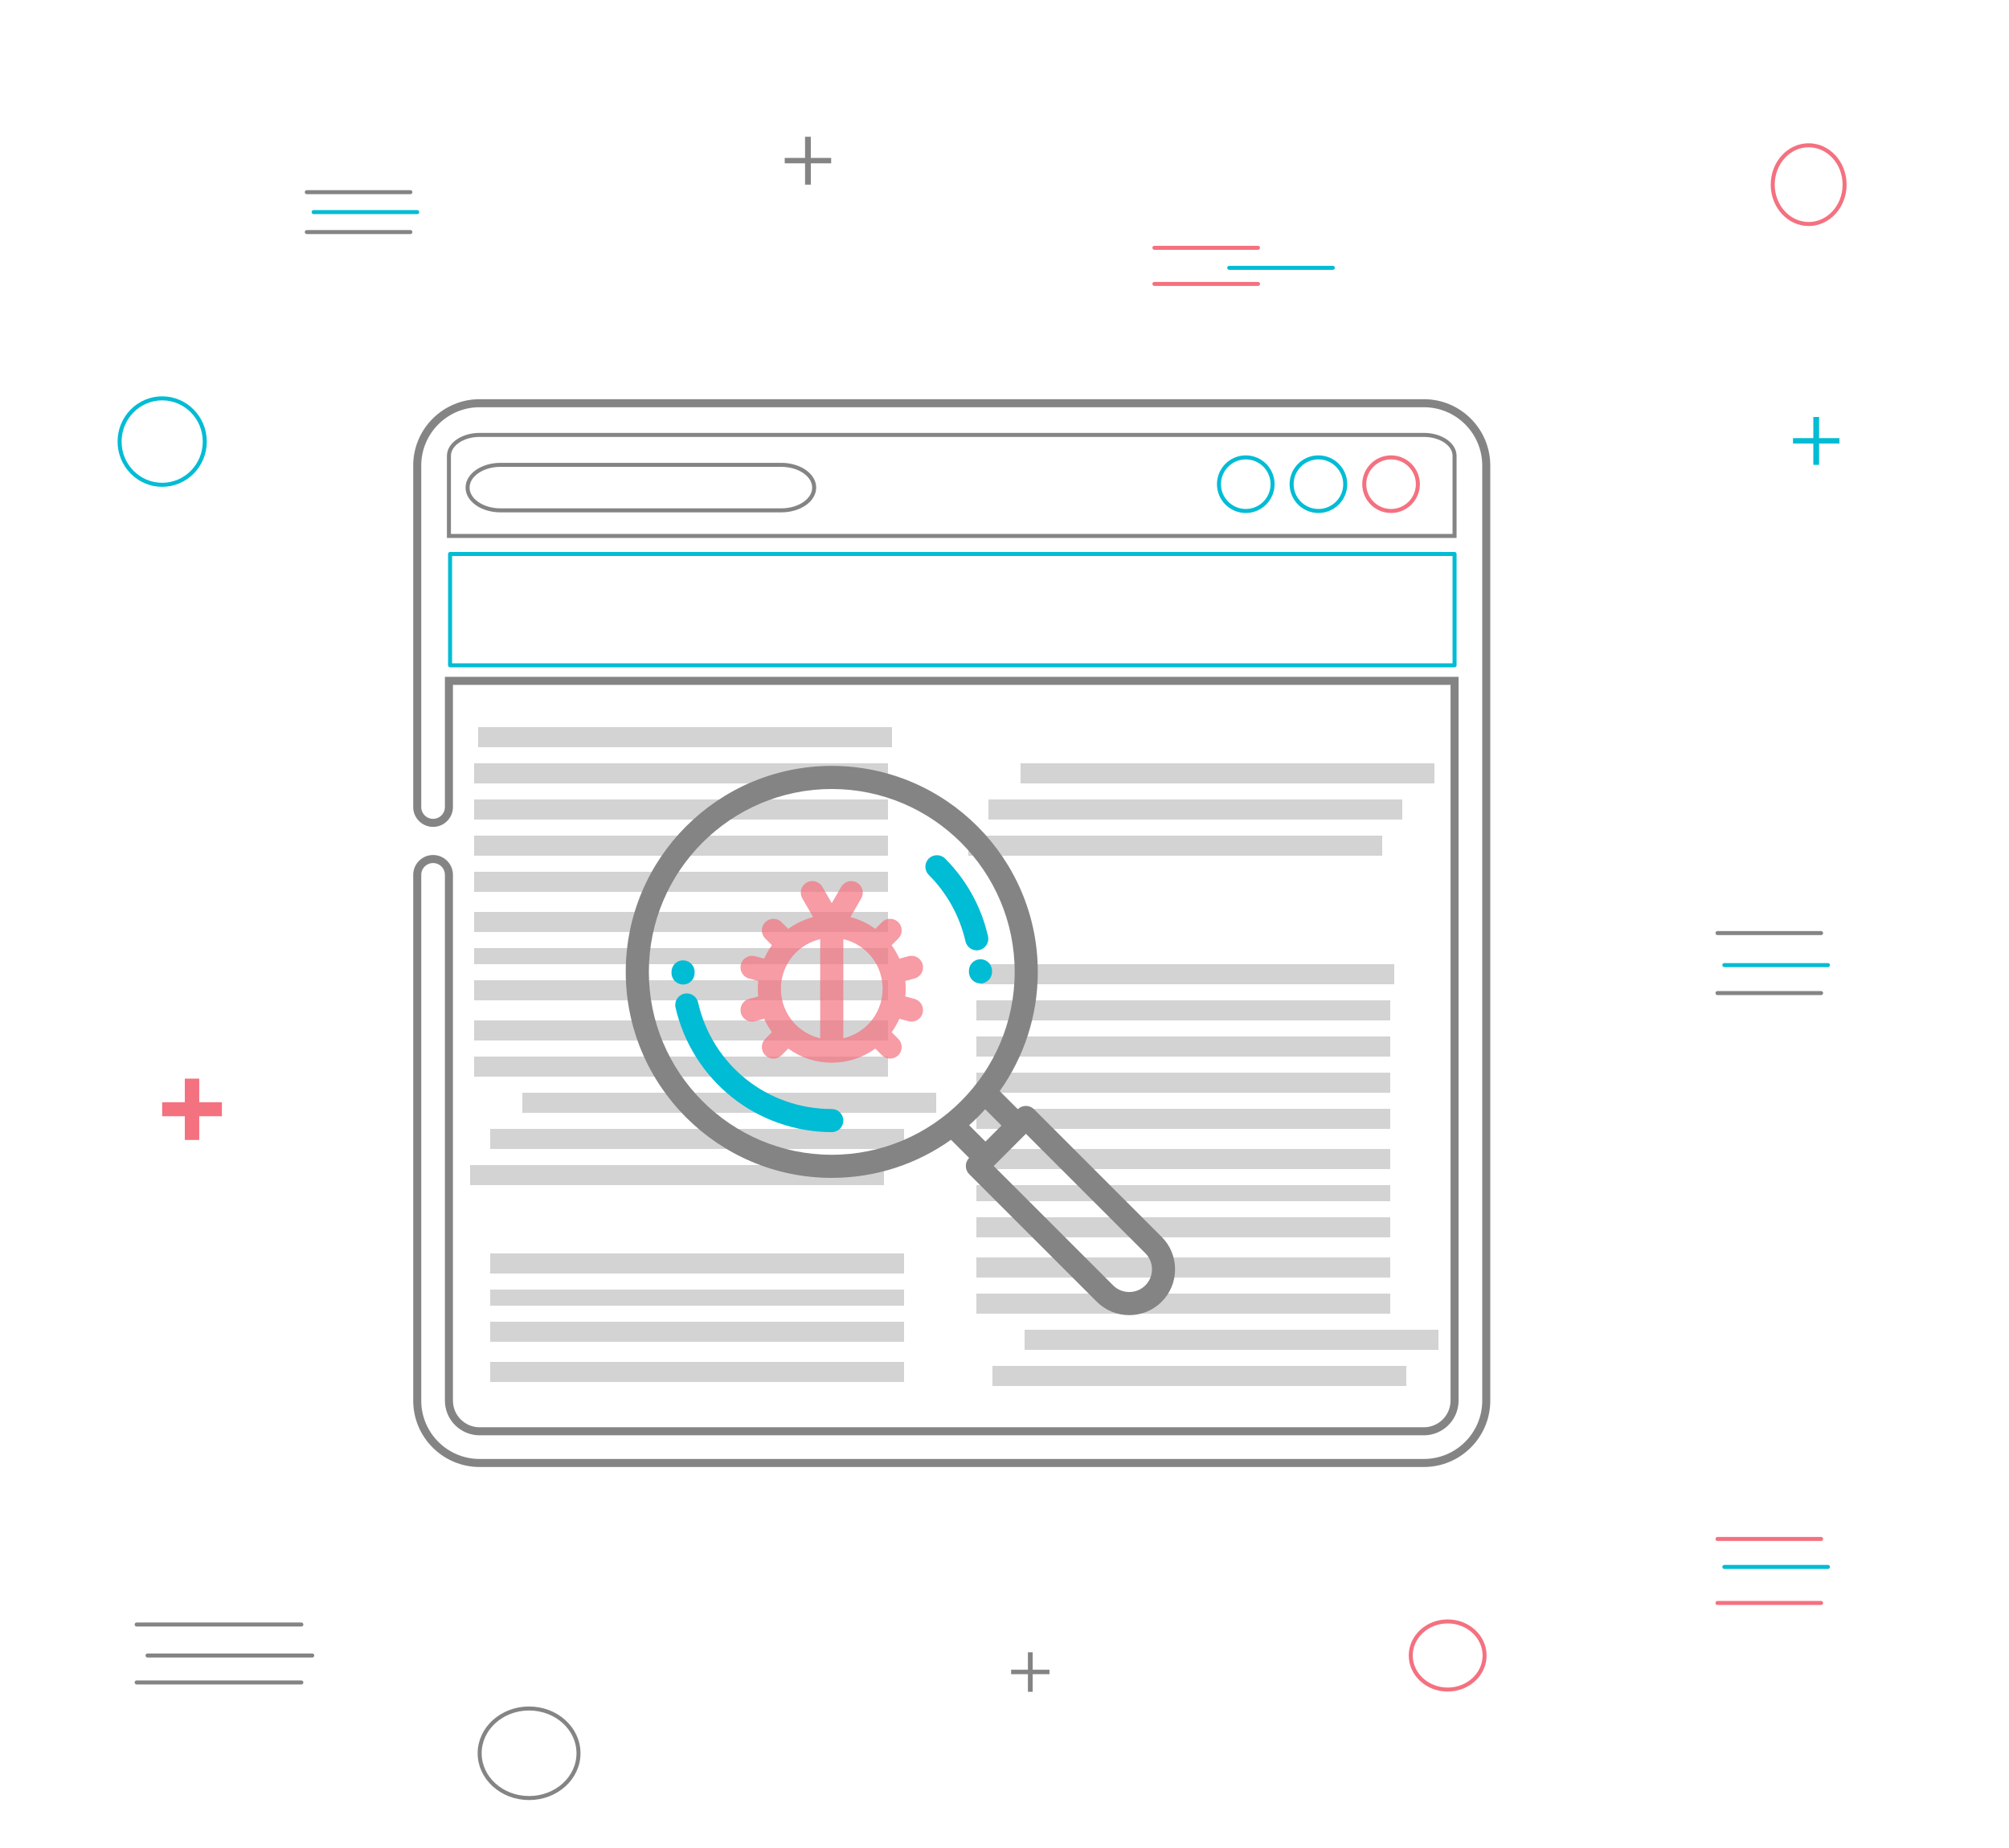 <?xml version="1.0" encoding="utf-8"?>
<!-- Generator: Adobe Illustrator 16.0.0, SVG Export Plug-In . SVG Version: 6.00 Build 0)  -->
<!DOCTYPE svg PUBLIC "-//W3C//DTD SVG 1.1//EN" "http://www.w3.org/Graphics/SVG/1.1/DTD/svg11.dtd">
<svg version="1.1" id="Layer_1" xmlns="http://www.w3.org/2000/svg" xmlns:xlink="http://www.w3.org/1999/xlink" x="0px" y="0px"
	 width="500px" height="460px" viewBox="0 0 500 460" enable-background="new 0 0 500 460" xml:space="preserve">
<g>
	
		<line fill="none" stroke="#848484" stroke-linecap="round" stroke-linejoin="round" stroke-miterlimit="10" x1="34.01" y1="404.371" x2="75" y2="404.371"/>
	
		<line fill="none" stroke="#848484" stroke-linecap="round" stroke-linejoin="round" stroke-miterlimit="10" x1="36.723" y1="412.082" x2="77.712" y2="412.082"/>
	
		<line fill="none" stroke="#848484" stroke-linecap="round" stroke-linejoin="round" stroke-miterlimit="10" x1="34.01" y1="418.792" x2="75" y2="418.792"/>
</g>
<g>
	
		<line fill="none" stroke="#848484" stroke-linecap="round" stroke-linejoin="round" stroke-miterlimit="10" x1="76.356" y1="47.836" x2="102.135" y2="47.836"/>
	
		<line fill="none" stroke="#00BCD4" stroke-linecap="round" stroke-linejoin="round" stroke-miterlimit="10" x1="78.062" y1="52.799" x2="103.84" y2="52.799"/>
	
		<line fill="none" stroke="#848484" stroke-linecap="round" stroke-linejoin="round" stroke-miterlimit="10" x1="76.356" y1="57.762" x2="102.135" y2="57.762"/>
</g>
<g>
	
		<line fill="none" stroke="#F47180" stroke-linecap="round" stroke-linejoin="round" stroke-miterlimit="10" x1="427.453" y1="383.074" x2="453.231" y2="383.074"/>
	
		<line fill="none" stroke="#00BCD4" stroke-linecap="round" stroke-linejoin="round" stroke-miterlimit="10" x1="429.159" y1="390.039" x2="454.938" y2="390.039"/>
	
		<line fill="none" stroke="#F47180" stroke-linecap="round" stroke-linejoin="round" stroke-miterlimit="10" x1="427.453" y1="399.006" x2="453.231" y2="399.006"/>
</g>
<g>
	
		<line fill="none" stroke="#848484" stroke-linecap="round" stroke-linejoin="round" stroke-miterlimit="10" x1="427.453" y1="232.262" x2="453.232" y2="232.262"/>
	
		<line fill="none" stroke="#00BCD4" stroke-linecap="round" stroke-linejoin="round" stroke-miterlimit="10" x1="429.158" y1="240.228" x2="454.938" y2="240.228"/>
	
		<line fill="none" stroke="#848484" stroke-linecap="round" stroke-linejoin="round" stroke-miterlimit="10" x1="427.453" y1="247.192" x2="453.232" y2="247.192"/>
</g>
<g>
	
		<line fill="none" stroke="#F47180" stroke-linecap="round" stroke-linejoin="round" stroke-miterlimit="10" x1="287.31" y1="61.682" x2="313.088" y2="61.682"/>
	
		<line fill="none" stroke="#00BCD4" stroke-linecap="round" stroke-linejoin="round" stroke-miterlimit="10" x1="305.933" y1="66.669" x2="331.711" y2="66.669"/>
	
		<line fill="none" stroke="#F47180" stroke-linecap="round" stroke-linejoin="round" stroke-miterlimit="10" x1="287.31" y1="70.669" x2="313.088" y2="70.669"/>
</g>
<ellipse fill="none" stroke="#F47180" stroke-linecap="round" stroke-linejoin="round" stroke-miterlimit="10" cx="450.141" cy="45.961" rx="8.945" ry="9.799"/>
<ellipse fill="none" stroke="#848484" stroke-linecap="round" stroke-linejoin="round" stroke-miterlimit="10" cx="131.677" cy="436.42" rx="12.299" ry="11.146"/>
<ellipse fill="none" stroke="#F47180" stroke-linecap="round" stroke-linejoin="round" stroke-miterlimit="10" cx="360.297" cy="412.082" rx="9.188" ry="8.48"/>
<ellipse fill="none" stroke="#00BCD4" stroke-linecap="round" stroke-linejoin="round" stroke-miterlimit="10" cx="40.363" cy="109.917" rx="10.601" ry="10.76"/>
<g>
	<path fill="#848484" d="M201.796,34.045v5.264h5.063v1.344h-5.063v5.309h-1.434v-5.309h-5.062v-1.344h5.062v-5.264H201.796z"/>
</g>
<g>
	<path fill="#00BCD4" d="M452.735,103.794v5.264h5.063v1.344h-5.063v5.309h-1.434v-5.309h-5.062v-1.344h5.062v-5.264H452.735z"/>
</g>
<g>
	<path fill="#848484" d="M257.012,411.278v4.347h4.179v1.109h-4.179v4.383h-1.184v-4.383h-4.18v-1.109h4.18v-4.347H257.012z"/>
</g>
<g>
	<path fill="#F47180" stroke="#F47180" stroke-width="2" stroke-miterlimit="10" d="M48.591,269.496v5.859h5.635v1.496h-5.635v5.909
		h-1.596v-5.909H41.36v-1.496h5.635v-5.859H48.591z"/>
</g>
<path fill="none" stroke="#848484" stroke-width="2" stroke-miterlimit="10" d="M354.386,100.367H119.354
	c-8.555,0-15.514,6.96-15.514,15.514v85c0,2.179,1.766,3.945,3.944,3.945s3.944-1.766,3.944-3.945v-31.397h250.282v179.16
	c0,4.204-3.421,7.626-7.625,7.626H119.354c-4.204,0-7.625-3.422-7.625-7.626V217.77c0-2.18-1.766-3.944-3.944-3.944
	s-3.944,1.765-3.944,3.944v130.875c0,8.555,6.959,15.515,15.514,15.515h235.031c8.555,0,15.514-6.96,15.514-15.515V182.556v-33.592
	v-33.083C369.899,107.327,362.94,100.367,354.386,100.367z"/>
<rect x="112.015" y="137.894" fill="none" stroke="#00BCD4" stroke-linecap="round" stroke-linejoin="round" stroke-miterlimit="10" width="249.996" height="27.706"/>
<path fill="none" stroke="#848484" stroke-miterlimit="10" d="M362.011,133.404H111.729v-19.932c0-2.875,3.421-5.215,7.626-5.215
	h235.031c4.205,0,7.626,2.34,7.626,5.215L362.011,133.404L362.011,133.404z"/>
<g>
	<path fill="none" stroke="#F47180" stroke-miterlimit="10" d="M346.208,113.851c-3.679,0-6.672,2.993-6.672,6.671
		c0,3.679,2.993,6.672,6.672,6.672s6.672-2.993,6.672-6.672C352.88,116.844,349.887,113.851,346.208,113.851z"/>
	<path fill="none" stroke="#00BCD4" stroke-miterlimit="10" d="M328.129,113.851c-3.68,0-6.673,2.993-6.673,6.671
		c0,3.679,2.993,6.672,6.673,6.672c3.679,0,6.672-2.993,6.672-6.672C334.801,116.844,331.808,113.851,328.129,113.851z"/>
	<path fill="none" stroke="#00BCD4" stroke-miterlimit="10" d="M310.048,113.851c-3.679,0-6.672,2.993-6.672,6.671
		c0,3.679,2.993,6.672,6.672,6.672s6.672-2.993,6.672-6.672C316.72,116.844,313.727,113.851,310.048,113.851z"/>
</g>
<path fill="none" stroke="#848484" stroke-miterlimit="10" d="M194.456,115.71h-69.911c-4.508,0-8.176,2.54-8.176,5.662
	s3.667,5.662,8.176,5.662h69.911c4.508,0,8.176-2.54,8.176-5.662S198.964,115.71,194.456,115.71z"/>
<g opacity="0.7">
	<rect x="119" y="181" opacity="0.5" fill="#848484" width="103" height="5"/>
	<rect x="118" y="190" opacity="0.5" fill="#848484" width="103" height="5"/>
	<rect x="118" y="199" opacity="0.5" fill="#848484" width="103" height="5"/>
	<rect x="118" y="208" opacity="0.5" fill="#848484" width="103" height="5"/>
	<rect x="118" y="217" opacity="0.5" fill="#848484" width="103" height="5"/>
	<rect x="118" y="227" opacity="0.5" fill="#848484" width="103" height="5"/>
	<rect x="118" y="236" opacity="0.5" fill="#848484" width="103" height="4"/>
	<rect x="118" y="244" opacity="0.5" fill="#848484" width="103" height="5"/>
	<rect x="118" y="254" opacity="0.5" fill="#848484" width="103" height="5"/>
	<rect x="122" y="312" opacity="0.5" fill="#848484" width="103" height="5"/>
	<rect x="122" y="321" opacity="0.5" fill="#848484" width="103" height="4"/>
	<rect x="122" y="329" opacity="0.5" fill="#848484" width="103" height="5"/>
	<rect x="122" y="339" opacity="0.5" fill="#848484" width="103" height="5"/>
	<rect x="118" y="263" opacity="0.5" fill="#848484" width="103" height="5"/>
	<g>
		<rect x="244" y="240" opacity="0.5" fill="#848484" width="103" height="5"/>
		<rect x="243" y="249" opacity="0.5" fill="#848484" width="103" height="5"/>
		<rect x="243" y="258" opacity="0.5" fill="#848484" width="103" height="5"/>
		<rect x="243" y="267" opacity="0.5" fill="#848484" width="103" height="5"/>
		<rect x="243" y="276" opacity="0.5" fill="#848484" width="103" height="5"/>
		<rect x="243" y="286" opacity="0.5" fill="#848484" width="103" height="5"/>
		<rect x="243" y="295" opacity="0.5" fill="#848484" width="103" height="4"/>
		<rect x="243" y="303" opacity="0.5" fill="#848484" width="103" height="5"/>
		<rect x="243" y="313" opacity="0.5" fill="#848484" width="103" height="5"/>
		<rect x="243" y="322" opacity="0.5" fill="#848484" width="103" height="5"/>
		<rect x="255" y="331" opacity="0.5" fill="#848484" width="103" height="5"/>
		<rect x="247" y="340" opacity="0.5" fill="#848484" width="103" height="5"/>
	</g>
	<g>
		<rect x="130" y="272" opacity="0.5" fill="#848484" width="103" height="5"/>
		<rect x="122" y="281" opacity="0.5" fill="#848484" width="103" height="5"/>
		<rect x="117" y="290" opacity="0.5" fill="#848484" width="103" height="5"/>
	</g>
	<g>
		<rect x="254" y="190" opacity="0.5" fill="#848484" width="103" height="5"/>
		<rect x="246" y="199" opacity="0.5" fill="#848484" width="103" height="5"/>
		<rect x="241" y="208" opacity="0.5" fill="#848484" width="103" height="5"/>
	</g>
</g>
<path fill="#848484" d="M155.735,241.918c0,28.274,23.002,51.276,51.275,51.277c11.05,0,21.294-3.514,29.676-9.482l4.509,4.509
	c-0.527,0.538-0.823,1.26-0.823,2.013c0,0.763,0.303,1.494,0.842,2.033l31.756,31.757c2.15,2.149,5.018,3.334,8.073,3.334
	c3.057,0,5.923-1.185,8.073-3.334c2.15-2.15,3.334-5.018,3.334-8.073c0-3.057-1.184-5.924-3.334-8.073l-31.756-31.756
	c-0.539-0.539-1.271-0.842-2.033-0.842c-0.754,0-1.475,0.296-2.012,0.822l-4.51-4.51c5.967-8.381,9.481-18.625,9.481-29.675
	c0-28.273-23.002-51.275-51.276-51.275C178.737,190.643,155.735,213.645,155.735,241.918z M247.316,290.234l8.012-8.012
	l29.723,29.723c2.209,2.209,2.209,5.803,0,8.012c-1.063,1.063-2.486,1.649-4.006,1.649s-2.943-0.586-4.006-1.649L247.316,290.234z
	 M241.203,280.095c1.4-1.255,2.73-2.586,3.985-3.985l4.059,4.059l-3.985,3.985L241.203,280.095z M161.487,241.918
	c0-25.102,20.422-45.523,45.523-45.523c25.103,0,45.524,20.422,45.524,45.523c0,25.103-20.422,45.524-45.524,45.524
	C181.909,287.442,161.487,267.021,161.487,241.918z"/>
<path fill="#00BCD4" d="M231.149,213.713c-1.123,1.124-1.123,2.944,0,4.067c4.549,4.549,7.71,10.269,9.142,16.542
	c0.304,1.332,1.49,2.236,2.801,2.236c0.212,0,0.427-0.024,0.643-0.073c1.548-0.354,2.517-1.896,2.163-3.444
	c-1.673-7.33-5.367-14.014-10.682-19.328C234.093,212.59,232.272,212.59,231.149,213.713z"/>
<path fill="#00BCD4" d="M168.124,250.794c2.003,8.774,6.981,16.697,14.018,22.31c7.037,5.611,15.87,8.702,24.87,8.702
	c1.588,0,2.876-1.288,2.876-2.876s-1.288-2.876-2.876-2.876c-16.028,0-29.714-10.913-33.28-26.539
	c-0.354-1.549-1.895-2.518-3.443-2.164S167.771,249.246,168.124,250.794z"/>
<path opacity="0.7" fill="#F47180" d="M207.012,264.526c3.947,0,7.703-1.235,10.832-3.52l1.662,1.662
	c0.562,0.562,1.297,0.843,2.033,0.843c0.736,0,1.472-0.281,2.034-0.843c1.123-1.124,1.123-2.944,0-4.067l-1.663-1.663
	c0.77-1.058,1.41-2.181,1.926-3.345l2.276,0.609c0.249,0.066,0.5,0.099,0.746,0.099c1.27,0,2.432-0.848,2.776-2.132
	c0.411-1.534-0.5-3.111-2.034-3.522l-2.283-0.611c0.134-1.281,0.134-2.574,0-3.855l2.283-0.611c1.534-0.411,2.444-1.987,2.034-3.522
	c-0.411-1.534-1.988-2.444-3.522-2.033l-2.276,0.61c-0.517-1.165-1.157-2.288-1.926-3.346l1.663-1.663
	c1.123-1.124,1.123-2.944,0-4.067c-1.124-1.123-2.944-1.123-4.067,0l-1.663,1.663c-1.869-1.365-3.963-2.354-6.189-2.931l2.69-4.657
	c0.794-1.375,0.323-3.134-1.053-3.929c-1.375-0.794-3.134-0.322-3.928,1.053l-2.35,4.07l-2.349-4.068
	c-0.794-1.376-2.554-1.847-3.929-1.053s-1.847,2.553-1.052,3.929l2.689,4.656c-2.226,0.575-4.319,1.564-6.188,2.93l-1.662-1.662
	c-1.124-1.123-2.945-1.123-4.068,0s-1.123,2.943,0,4.066l1.664,1.664c-0.771,1.058-1.41,2.18-1.927,3.345l-2.276-0.61
	c-1.534-0.412-3.111,0.5-3.522,2.034s0.499,3.111,2.034,3.521l2.282,0.612c-0.134,1.281-0.134,2.573,0,3.854l-2.282,0.611
	c-1.535,0.411-2.445,1.988-2.034,3.522c0.344,1.284,1.506,2.132,2.776,2.132c0.246,0,0.496-0.031,0.746-0.099l2.275-0.609
	c0.518,1.165,1.157,2.287,1.926,3.345l-1.662,1.663c-1.123,1.123-1.123,2.944,0,4.067c0.563,0.563,1.298,0.843,2.033,0.843
	c0.736,0,1.473-0.281,2.033-0.843l1.663-1.662C199.309,263.291,203.065,264.526,207.012,264.526z M204.136,258.445
	c-2.284-0.528-4.381-1.682-6.079-3.38c0,0-0.001,0-0.001-0.001c0,0,0,0-0.001,0c-4.937-4.938-4.937-12.974,0.001-17.911
	c1.699-1.699,3.796-2.853,6.08-3.38V258.445z M209.888,233.773c2.284,0.527,4.381,1.681,6.08,3.38
	c4.938,4.938,4.938,12.973,0.001,17.911c0,0,0,0-0.001,0c0,0.001,0,0.001-0.001,0.001c-1.698,1.698-3.796,2.852-6.079,3.38V233.773z
	"/>
<path fill="#00BCD4" d="M241.147,241.664l0,0.254c0,1.588,1.288,2.876,2.875,2.876c1.588,0,2.876-1.288,2.876-2.876l0-0.289
	c-0.01-1.582-1.296-2.858-2.875-2.858c-0.006,0-0.012,0-0.018,0C242.417,238.78,241.137,240.076,241.147,241.664z"/>
<path fill="#00BCD4" d="M167.124,241.918v0.294c0.012,1.581,1.298,2.854,2.876,2.854c0.007,0,0.015,0,0.022,0
	c1.588-0.012,2.865-1.31,2.854-2.898v-0.249c0-1.588-1.289-2.876-2.877-2.876S167.124,240.33,167.124,241.918z"/>
<g>
</g>
<g>
</g>
<g>
</g>
<g>
</g>
<g>
</g>
<g>
</g>
<g>
</g>
<g>
</g>
<g>
</g>
<g>
</g>
<g>
</g>
<g>
</g>
<g>
</g>
<g>
</g>
<g>
</g>
</svg>
